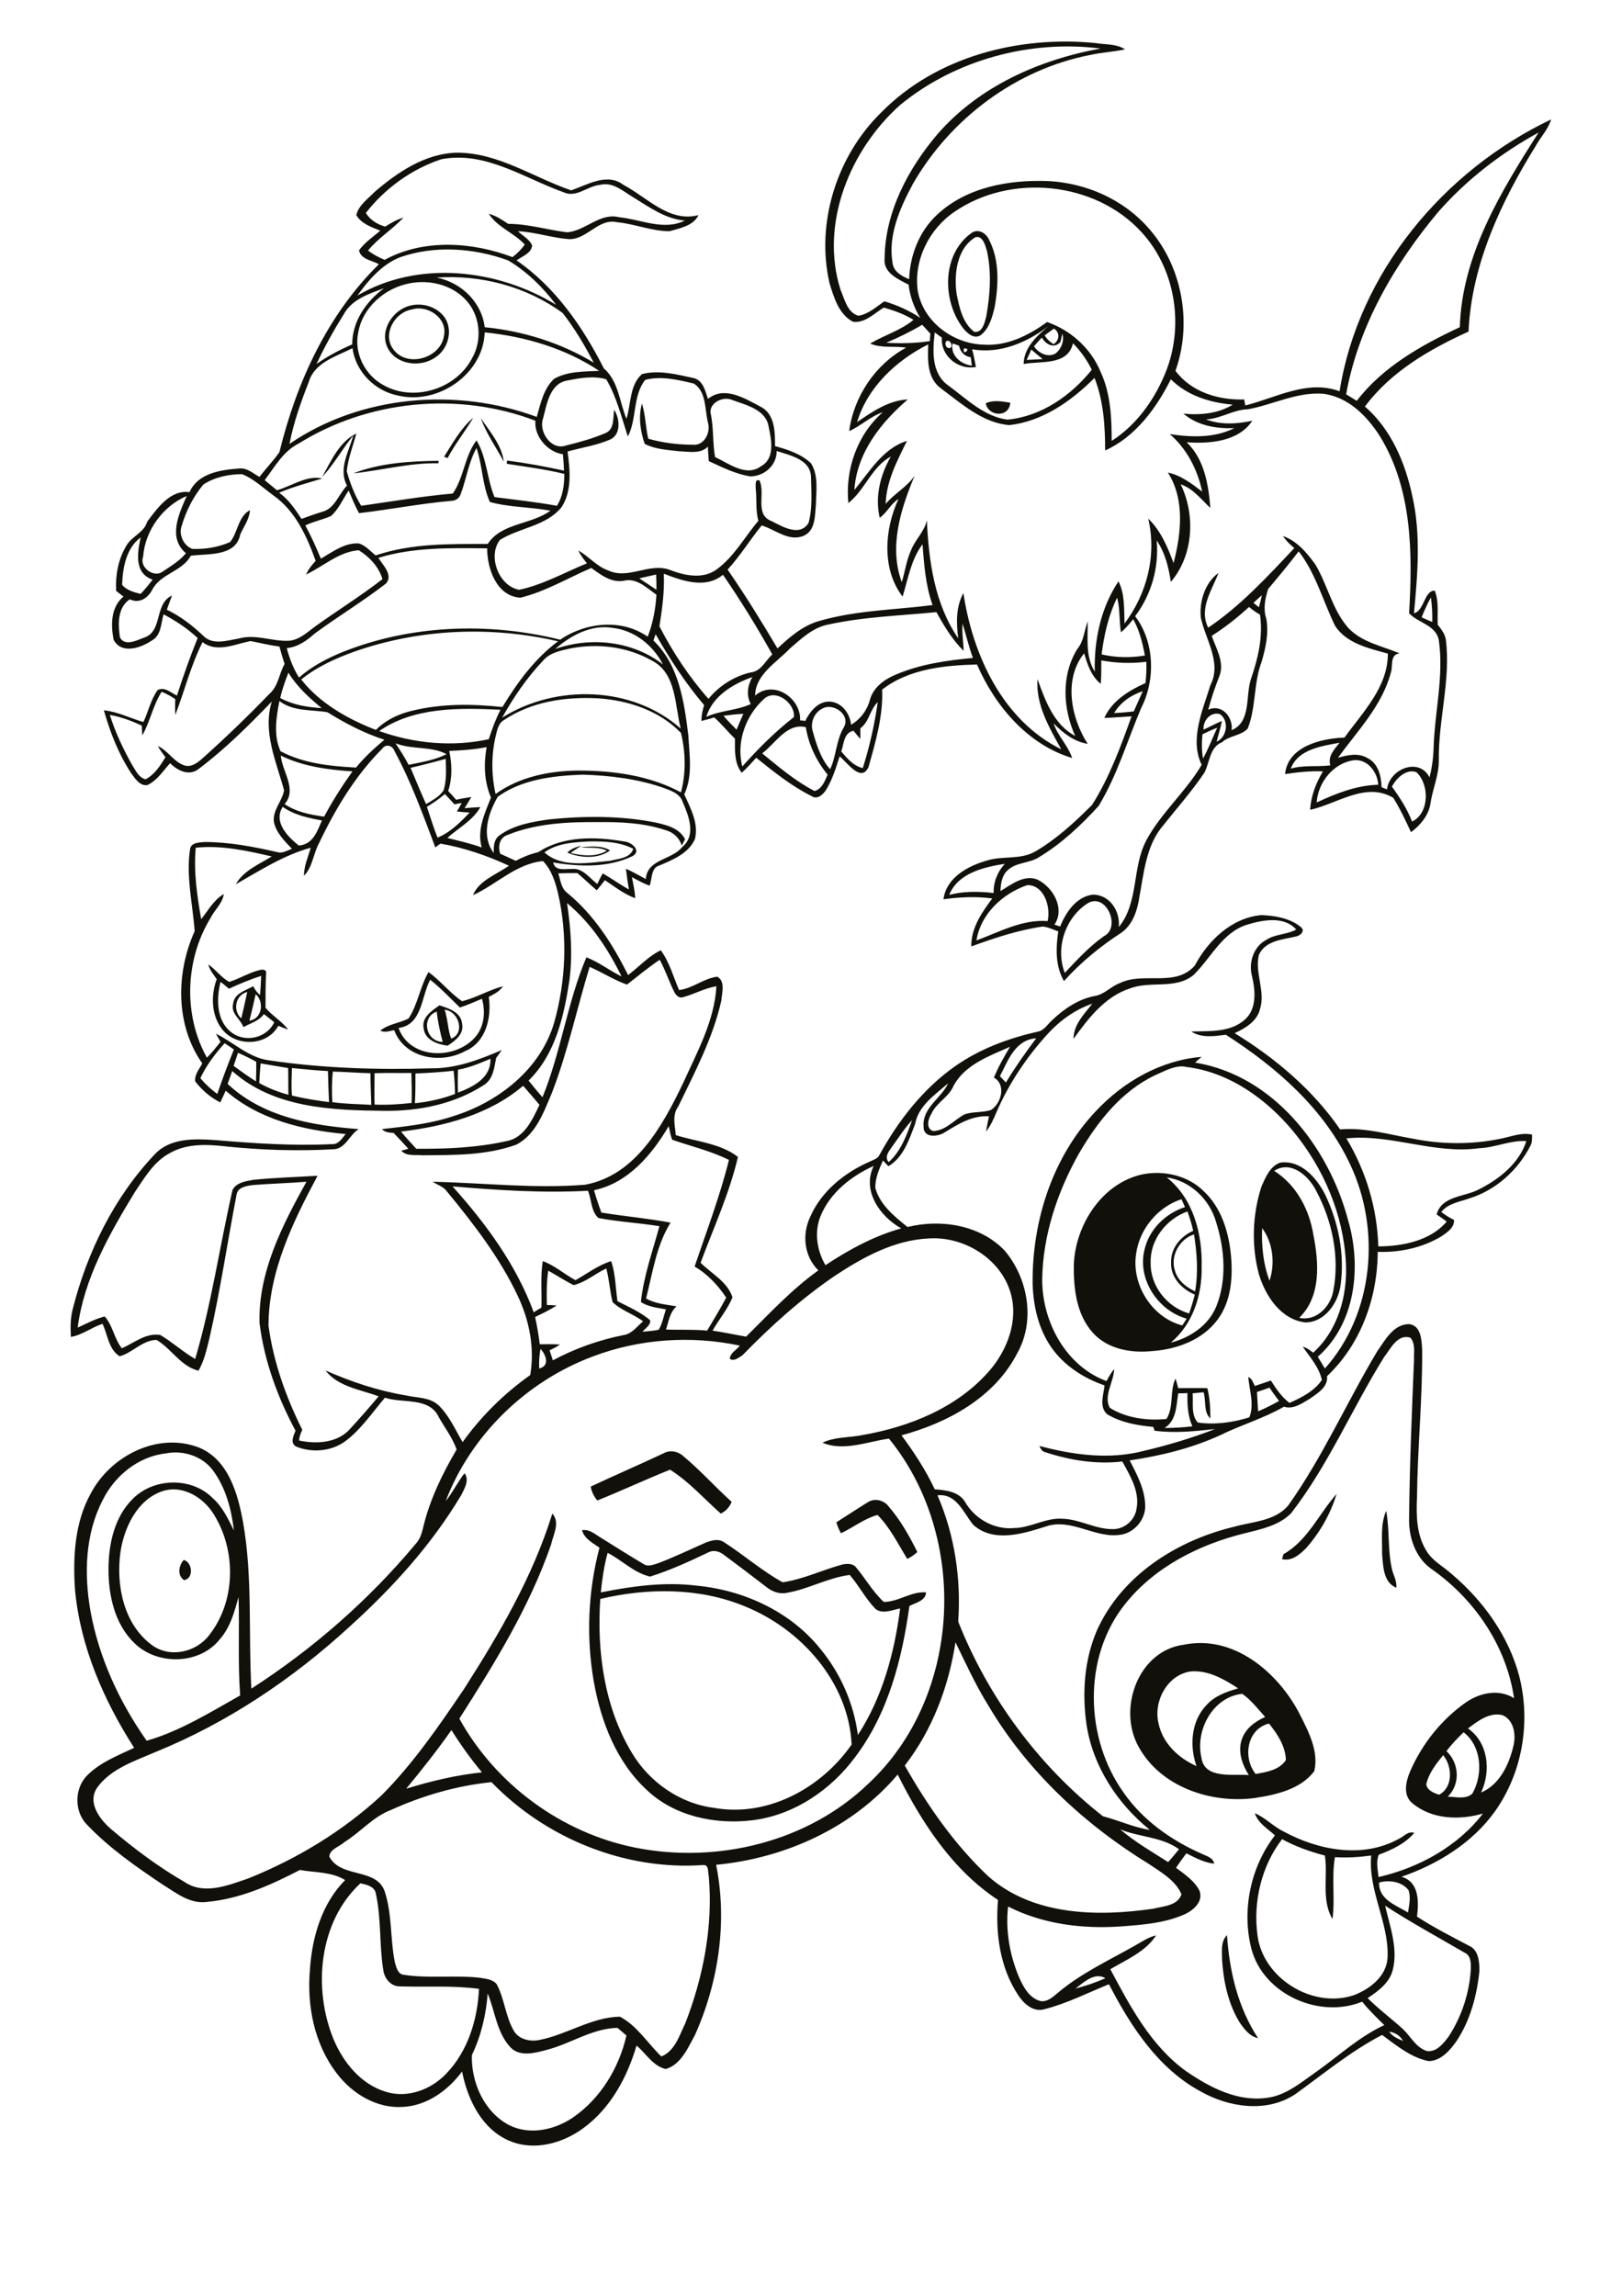 <?xml version="1.0" encoding="utf-8"?>
<!-- Generator: Adobe Illustrator 21.0.2, SVG Export Plug-In . SVG Version: 6.00 Build 0)  -->
<svg version="1.2" baseProfile="tiny" id="Layer_1" xmlns="http://www.w3.org/2000/svg" xmlns:xlink="http://www.w3.org/1999/xlink"
	 x="0px" y="0px" viewBox="0 0 595 842" overflow="scroll" xml:space="preserve">
<path fill="#12100B" d="M448.3,718.8c0-3.1-0.6-6.7,1.8-9.1c0.9,13.3,4,26.5,11.4,37.8c-3.2-0.7-5.2-3.5-6.9-6
	C450.5,734.7,448.8,726.6,448.3,718.8 M460.6,650.6c3.9-0.7,8.7-1.4,11.1-5.1c-0.1-5-3.1-9.6-6.2-13.4
	C457.4,634.1,455.8,644.6,460.6,650.6 M440.7,644.5c1,8.1,11.5,6,17.4,6.5c-2.4-3.8-4.1-8.5-2.6-13c1.3-4,4.9-6.7,8.6-8.3
	c-2.7-3-5.1-6.2-8.4-8.5C444.9,622.3,438.4,634.6,440.7,644.5 M436.7,613c-8.6,1.3-13.7,11.1-11.7,19.1c1.5,7.2,7.3,12.7,13.9,15.6
	c-2.6-7.4-2-16.6,3.8-22.5c3-3.3,7.3-4.8,11.5-6C449,615.8,443.1,612.4,436.7,613 M434.2,603.2c18.3-3.8,34.6,10.1,42.5,25.3
	c3.2,6.4,7.2,13.7,5.4,21.1c-5,6.6-13.9,8.6-21.7,9.8c-16.2,2.2-34.9-4.1-42.9-19.1C410,626.4,417.6,605.4,434.2,603.2 M67.4,572.1
	c3.3,0.9,3.7,6.9,0.1,7.4C64.9,577.7,65.6,574.1,67.4,572.1 M220.2,586.4c-1.3,19.3,1.5,39.6,11.5,56.3
	c6.4,10.8,17.6,18.7,30.1,20.3c19.7,3.6,39.5-7.2,50.6-23.2c-1.1-22.9-18.6-42.4-39.2-50.7C256.5,582.2,237.6,582.3,220.2,586.4
	 M259.7,569.4c-6.9,3.3-13.9,6.5-21.2,8.8c-5.9-1.3-10.3-6-15.6-8.7c-1.3,4.7-2,9.6-2.5,14.5c11.5-2.3,23.3-3.9,34.9-2.5
	c17.4,1.6,34.7,9.5,45.7,23.3c7.4,9,12.2,20,13.7,31.5c9-13.8,13.4-30.1,15.5-46.4c-2.9,0.5-6.3,2.2-9,0.2
	c-3.7-3.8-6.1-8.6-9.5-12.5c-8,1-15.3,5.3-23.3,6.6c-2.7,0.5-5.3-0.6-7.3-2.2c-5.3-4.1-10.6-8.1-16-12.1
	C263.5,568.8,261.4,568.4,259.7,569.4 M213.5,561.2c2.7-0.5,4.8,1.5,7,2.8c5.1,3.2,10.2,6.4,15.4,9.5c1.8,1.3,3.9,0.3,5.8-0.3
	c5.7-2.2,11.2-4.8,16.8-7.3c2.2-0.9,4.9-1.8,7.1-0.3c7.3,4.7,13.9,10.5,21.5,14.7c7.5-1.1,14.5-4.5,21.8-6.5c1.8-0.4,4-0.5,5.2,1.1
	c3.4,4.1,6.1,8.9,10.1,12.6c5.4,0,10.2-4,15.5-3.5c-0.1,3.1-3.9,3.8-6.1,5c-2.7,19.5-7.8,39.4-19.9,55.4
	c-9,12.2-22.7,21.4-37.9,23.2c-13.5,1.6-28.4-1.5-38.5-11.1c-11.2-10.3-16.9-25.2-19.5-39.9c-2.8-16.2-2.1-33,2.1-49
	C217.5,565.9,214.4,564.4,213.5,561.2 M507,570c0.1-5.3-0.7-10.9,1.5-15.9c1.3,7.1,0.5,14.3,2.1,21.3c0.5,2.3,1.9,4.4,1.6,6.9
	C507.4,580.3,507.4,574.4,507,570 M318.4,550.9c2.5-1.6,5.9-0.7,7.6,1.6c4.3,5,7.6,10.8,10.5,16.7c-1.1,1-2.3,1.9-3.7,2.5
	c-3.4-5.5-6.3-11.5-10.9-16.1c-4.8,1.3-8.9,4.6-13.4,6.7c-0.7-1.2-1.3-2.6-1.7-4C310.6,555.9,314.5,553.3,318.4,550.9 M470.8,570
	c8.9-5,13-14.8,19.5-22.1c-2.2,7.3-6.1,14.1-11.2,19.9c-2.3,2.3-5.3,4.9-8.8,4C470.4,571.4,470.7,570.5,470.8,570 M243.4,533
	c2.3-1.3,5.2-0.8,7.1,0.9c6.3,5.2,11.8,11.4,17.9,16.9c-0.8,1.9-2.1,3.4-4,4.3c-6.1-5.4-11.6-11.7-18.6-16.1
	c-9,3.6-17.7,7.7-26.7,11.3c-1.2-1.5-2.1-3.2-2.4-5.1C225.6,541,234.5,537.2,243.4,533 M431,466c1,3.6,4.1,6.1,7.4,7.6
	c1.2-6.9,0.7-14-0.4-20.9C432.7,454.4,429.2,460.6,431,466 M422.1,463.1c-0.2,8.5,6,16.3,14.1,18.6c0.8-2.3,1.5-4.6,2.1-6.9
	c-4.7-2-9-6.3-8.7-11.8c-0.2-5.2,3.5-9.6,8.1-11.6c-0.5-2.4-1.3-4.8-2.1-7.1C427.9,447,421.8,454.7,422.1,463.1 M416.8,459.6
	c-1.9,11.4,5.7,23.6,16.9,26.5c0.4-0.6,1.2-1.8,1.6-2.5c-10.5-2.9-18.1-14.4-15.5-25.1c1.6-7.5,7.7-13.5,14.9-15.8
	c-0.4-1-0.9-1.9-1.3-2.9C424.8,442.6,418.1,450.6,416.8,459.6 M428,431.8c9.8,7.8,13.1,20.8,12.8,32.8c0.2,10.3-3.2,21-11.3,27.8
	c7-1.8,13.7-6.2,16.6-13.1c4-9.8,3.2-21.1,0-31.1C443.8,440,436.8,433.1,428,431.8 M419,430.7c7.9-1.6,16.8,0.4,22.6,6.2
	c6.3,5.9,9,14.5,9.9,22.9c0.8,8.2,0.3,17.2-4.8,24.1c-5.6,7.6-15.1,11-24.1,11.6c-7.7,0.8-16.3-0.7-21.7-6.7c-6.1-6.8-7.1-16.3-7-25
	C394.5,449.2,404.2,434,419,430.7 M463,450.4c-0.3,6.5,0.4,13.2,2.7,19.3C467.8,463.3,467,455.9,463,450.4 M467.4,429.4
	c8.2,5.2,12.9,14.2,14.4,23.5c2,10.2,2.9,22.5-5.2,30.4c6.2,1.4,11.5-4.1,12.5-9.9c2.4-12.4-0.4-25.7-6.3-36.7
	C480.1,431.3,473.6,425.4,467.4,429.4 M469.6,426.4c7.6-1.1,13.4,5.6,16.5,11.7c4.9,10.2,7.2,21.8,5.7,33
	c-0.8,6.6-5.7,13.8-12.9,13.9c-9-1-14.7-9.7-17.1-17.7c-2.8-10.5-2.4-22,1-32.3C464.3,431.7,465.9,427.7,469.6,426.4 M162.4,382.1
	c-1-3.7-1.8-7.4-2.2-11.1C154.3,373.1,156.2,382.1,162.4,382.1 M163.1,370.3c1.2,3.4,1.2,7.7,2.4,10.6
	C170.7,379,168.4,370.9,163.1,370.3 M155.4,377.1c-0.8-4,3-6.4,5.8-8.4c3.4,1.1,7.9,2.5,8.3,6.7c0.8,3.8-2.5,6.3-5.3,8.1
	C160.5,383,155.9,381.5,155.4,377.1 M146.2,377c4.2,11.8,21.4,11.8,28.5,2.9c3-3.8,3.4-9,2.1-13.6c-2.7,1.1-5.3,2.3-8.1,3.2
	c-3.6-3.5-7-7.1-10.9-10.2C154.5,365.5,154.9,375.9,146.2,377 M149.9,373.5c3.4-5.2,4.2-11.7,7.3-17c4.4,3.2,7.8,7.6,12.3,10.7
	c5.2-1.3,9.8-4.1,15-5.5c-1.2,1.9-3.3,2.9-5.2,3.9c1.1,7.5-1,16.7-8.7,19.9c-8.9,4.9-22.2,2.6-26-7.7c-1.7,0.3-3.4,1-5.1,0.2
	C142.5,375.5,146.5,375.3,149.9,373.5 M93.8,364.6c-0.7,3.2-1.5,6.5-2.3,9.7C96.2,373.7,97,367.4,93.8,364.6 M88.5,373.5
	c0.8-3.2,1.5-6.5,2.2-9.7C86.3,364.9,85.3,370.6,88.5,373.5 M84,362.6c-1-0.8-2-1.7-3.1-2.5c-1.5,6-1.6,13.9,3.6,18.2
	c5,4.3,13.3,2.6,16.1-3.4c-1.3-1-2.5-2-3.8-3c-1.8,2.6-4.9,3.3-7.5,4.8c-1.1-3-4.7-5-3.8-8.5c0.4-3.9,4.5-4.9,7.4-6.5
	c0.6,1.2,1.4,2.4,2.5,3.2c0.2-2.3,0.3-4.7,0.4-7C91.8,359.2,87.9,360.8,84,362.6 M76.4,353.7c2.8,1.9,4.7,4.8,7.7,6.4
	c3.9-1.2,7.4-3.5,11.4-4.4c0.9-0.2,2.4-0.1,2.1,1.3c-0.2,4.2-0.2,8.4-0.2,12.6c2.5,3,6,4.9,8.3,8c-1.2-0.4-2.4-0.9-3.6-1.4
	c-3.9,7.2-14.6,7.8-20,2c-4.6-5.1-4.9-12.9-2.6-19.1C78.3,357.4,76.9,355.7,76.4,353.7 M208.1,312.7c1.4-1.4,3.2-2.1,5.1-2.5
	c-1.3,0.8-2.6,1.7-3.9,2.6c4.3,1.1,9.3,1.6,13.3-0.8c-3-1.6-6.4-0.8-9.6-1.3c3.6-0.2,7.6-0.8,10.8,1.2
	C219.5,315.1,212.9,314.7,208.1,312.7 M129.6,173.6c9.8-3.8,20.8-4.5,31.3-4.6c0,0.2-0.1,0.7-0.1,0.9
	C150.3,169.7,140,172.5,129.6,173.6 M176.4,153.4c3.3,4.9,7.7,9.9,8.4,15.9C182,164,178.4,159.1,176.4,153.4 M162.9,167.5
	c3.2-5,6.1-10.4,10.7-14.3c-3,5.1-6.7,9.6-9.4,14.8C163.9,167.9,163.2,167.6,162.9,167.5 M361.6,147.9c2.8-1.3,6.1-0.7,9-0.2
	C370.2,153.3,362.5,152.8,361.6,147.9 M151.1,113.5c-6.3,1-10.9,9-6.9,14.5c5,7.1,17.7,3.4,18.7-5.1
	C164.1,116.6,156.8,111.7,151.1,113.5 M150.4,112.1c4.6-1.2,9.9,0.4,12.7,4.3c3.2,4.7,1.3,11.6-3.3,14.6c-5.4,3.9-14.4,2.9-17.6-3.4
	C139.1,121.3,144,113.7,150.4,112.1 M357.8,87c-6.8,4.1-7.9,13.5-6.9,20.7c1,5,2.2,10.8,6.5,14c3.1,0.4,3.8-3.5,4.4-5.7
	c1.4-7.9,2-16.2,0.2-24.1C361.4,89.9,360.5,86.3,357.8,87 M356.3,85.5c2.4-1.8,5.4-0.1,6.5,2.4c3.9,7.5,3.5,16.5,2.1,24.6
	c-0.9,3.7-1.9,7.8-5,10.3c-2.5,1.9-5.3-0.7-6.8-2.7C345.6,110.1,345.5,93.3,356.3,85.5 M509.6,745.1c1.2,1.8,3.2,2.6,5.1,3.4
	C513.6,746.6,511.8,745.4,509.6,745.1 M178.9,731.1c-0.6,7.8-2.4,15.5-5.8,22.6c-0.3,10,4.5,20.9,13.7,25.7
	c7.6,3.8,16.8,1.7,23.5-2.9c10.1-7,16.8-18.2,19.5-30c-1.1-0.9-2.2-1.9-3.3-2.8c-9.4,0.2-17.4,6-26.4,8.2c-4.1,1.1-9.5,2.5-12.9-1.1
	C182.2,745.4,181.6,737.6,178.9,731.1 M394.5,729.3c3.8-1,7.4-2.2,11-3.8C401.5,723.1,397.5,727.1,394.5,729.3 M508.1,698.9
	c1.8,7.7,4.8,15.7,2.8,23.6c-1.2,4.7-5.3,7.7-9.2,10.3c4.1,4.1,8.7,7.5,13,11.4c2.8,2.7,4.7,6.7,8.7,8c3.6,0.5,6.1-2.8,8-5.3
	c4.7-7.2,7.5-15.6,8.1-24.1c0.1-2.3,0.3-5.6-2.3-6.7C527.4,710.4,517.5,705,508.1,698.9 M122.4,748c3.6,8.5,10.1,16.5,19.3,19.2
	c7.9,2.4,16.5-0.9,22-6.7c7.9-8.2,11.5-19.8,12-31.1c-9.6-1.3-19.3-0.6-28.9-0.9c-3.4,0.1-5.8-2.9-6.2-6c-1.5-9.2-0.7-18.8-2.7-27.9
	c-0.4-2.8-3.4-3.4-5.7-3.9C116.9,704.9,114.7,729.3,122.4,748 M505.9,690.4c-0.2,6.3,6.2,8.3,10.6,11c0.4-2.7,1.1-5.5,0.2-8.2
	C514.2,690,509.6,689.4,505.9,690.4 M470.3,674.5c-7.6,9.9-10.7,23.1-9,35.4c2.1,15.8,20.4,26.9,35.4,21.8
	c5.9-2.3,11.9-6.9,12.3-13.7c0.6-12.8-7.2-24.6-6-37.5c-4.4,0.6-8.9,0.9-13.3,0.6c-1.3,7.5,0.1,15.2-0.9,22.7
	c-4.2-7-1.6-15.9-2.8-23.3C480.6,679.1,475.2,677.2,470.3,674.5 M410.9,670.9c5.4,4.6,11.6,8.2,17.6,12c1.4-1.5,2.7-3.1,4-4.7
	C426.2,673.6,417.9,673.8,410.9,670.9 M143.4,663.8c-6.6,2.5-11.2,8.2-17.1,11.8c-1.8,1.7-5.3,2.5-5.5,5.3c4.2,8.1,17.5,3.9,20.4,13
	c2.7,8.4,1.9,17.4,3.7,26c0.5,1.6,1,3.9,2.9,4.3c9.3,1.5,18.7,0.1,28,1.1c2.2,0.4,4.9,0.5,6.4,2.4c2.9,5.4,3.2,11.8,6.3,17.1
	c1.8,3.1,5.8,4,9.1,3.4c10.2-1.9,19.3-8.4,29.8-8.6c6.3,3.3,10.2,9.8,15.2,14.6c5-2,6.6-7.7,8.8-12.2c6.6-17,10.2-35.6,8.6-53.9
	c-0.4-1.4,0.2-4.3-2.1-4.1c-28.7,2-57.7-9.8-77.6-30.4C167.5,654.9,155.1,658.5,143.4,663.8 M523.2,654.4c0.3,2.2,2.8,3.2,4.7,3.8
	c5.2-2.7,4.9-10.4,1.5-14.5C526.8,646.9,524.1,650.3,523.2,654.4 M530.6,642.2c4.7,4.4,5.2,12.1,0.5,16.7c2.9,0.1,6.7,1.1,9-1.1
	c4-7,3.5-17.3-3.2-22.5C534.7,637.4,532.5,639.7,530.6,642.2 M149,656c9.1-2.8,18.3-5,27.8-6c-4.1-4.9-7.8-10.1-11.2-15.5
	C160.4,641.9,154.8,649,149,656 M538.5,633.9c7.5,5.2,8.5,15.7,4.8,23.5c6.7-2.8,10.2-10.1,11.8-16.8c1.1-4.1,0.4-9.8-4-11.6
	C546.3,627.9,542.1,631.2,538.5,633.9 M350.5,602.3c-2.5,16.3-8.5,32.2-18.6,45.2c8.4,14.8,18.2,28.9,30.6,40.6
	c16.4,14.5,40.1,14.9,60.6,11.9c3.6-0.9,9-1.1,10.3-5.3c-2.2-5.1-7.4-8-11.8-11c-23.8-14.6-44.8-34.1-59.1-58.3
	C357.9,618,354.3,610.1,350.5,602.3 M59.5,546.9c-9.2,3.2-13.9,13.2-15.3,22.2c-1.7,12.2,1.1,26.5,11.5,34.2
	c6.6,4.9,16.3,2.7,21.1-3.7c9.7-12.4,9.9-30.9,1.7-44.1C74.7,549.2,67,544.4,59.5,546.9 M37.7,550.1c-6.5,12.5-6.9,27.2-4.5,40.8
	c3.1,17.1,10.6,33.3,20.6,47.5c12-3.4,23.3-10.4,34.3-16.6c-0.9-12-0.2-24.1-0.6-36.1c-1.5,5.4-3,11.1-6.8,15.4
	c-7.4,9.5-23.1,9.8-31.5,1.4c-7.1-6.9-9.4-17.3-9.4-26.9c0-9.2,2.1-19.2,8.9-25.9c7.7-7.8,21.7-8.1,29.4-0.2
	c3.6,3.2,5.6,7.6,7.7,11.8c-0.9-7.8-3-15.8-7.8-22.2c-3.9-5.1-10.8-7.3-17-6.1C50.8,534.1,42.1,541.2,37.7,550.1 M432.2,511
	c-0.7,4.5-0.6,10-5,12.7c3.4,0,6.8-0.2,10.2-0.6c-1.7-3.8-1.9-8-1.8-12.2C434.5,511,433.4,511,432.2,511 M461.1,510.5
	c0.1,2.4,0.3,4.7,0.4,7.1c2.6-1.1,5.2-2.4,7.7-3.8c-1.2-1.6-2.4-3.2-3.5-4.9C464.1,509.5,462.6,510,461.1,510.5 M198.3,494.7
	c-0.5,2.4-0.6,4.8-0.5,7.2C201.8,500.9,200.3,496.9,198.3,494.7 M507.8,497.6c-11.8,18.9-20.5,39.7-34.2,57.4
	c-4.5,4.5-10.9,5.8-16.9,7.3c-16.7,4.1-33.1,12.3-44,26c-15.6,19.5-14.8,49.3-0.4,69.3c7,10,17.3,17.3,28.4,22.2
	c1.8,0.9,4.3,1.4,4.7,3.7c-3.7-0.4-7-2.2-10.2-3.8c-1.3,1.7-2.6,3.5-3.8,5.3c3.2,2.4,6.8,4.8,8.6,8.4c1.5,3.9-2.1,7.1-5.3,8.6
	c-7.3,3.3-15.5,3.9-23.4,4.5c-14.1,1-28.8-0.8-41.5-7.3c-1,8.8,0.6,17.8,4,25.9c1.6,3.6,3.8,7.8,8,8.8c2.5,0.3,4.4-1.5,6.2-3
	c8.5-7.2,18.7-11.9,28.4-17.4c2.5-1.4,4.9-3.1,7.7-3.7c-3.9,6-10.9,8.9-16.8,12.4c7.3,13.7,14.9,28.1,27.8,37.4
	c8.6,5.9,18.7,11.2,29.4,9.8c7.3-0.8,13-5.9,18.8-9.9c8-5.7,15.4-12.6,24.5-16.8c-2.8-2.8-5.7-5.5-8.1-8.6
	c-15.6,6.4-36.1-2.6-40.6-19.2c-3.7-14.2-0.4-30.2,8.6-41.8c-2.7-2.4-6.2-4.5-7.4-8.1c3.9,1.6,6.8,4.9,10.6,6.7
	c12.7,6.9,29,10,42.2,2.7c1.9-0.8,3.4-3,5.7-2.2c-3.4,4-8.2,6.2-13,8c-1.1,2.5-0.4,5.5-0.1,8.2c14.8-3.4,29-11.2,38.3-23.3
	c-8.5,2.5-18.7,2.2-25.8-3.7c-3.7-2.9-2.5-8.1-0.9-11.8c4.4-10.1,11.5-19,20.5-25.3c5.1-3.5,12-5,17.6-1.5
	c-2.8-19.3-14.7-36.6-30.6-47.6c-5.7-4.2-8.1-11.6-7.9-18.5c0.2-19.3,1-38.6,1.8-57.9c-0.1-2.8,0.6-5.9-1.3-8.2
	C512.7,489.1,510.2,494.5,507.8,497.6 M210.4,471.3c-3.2-1.6-6.2-3.6-9.3-5.3c-0.6,4.2-0.6,8.4-0.5,12.6c1.2,0,2.4,0.1,3.6,0.2
	c-2.5,1.6-5.2,2.9-7.9,4.2c0.7,3.3,1.3,6.6,1.7,10c2.5,0,4.9-0.1,7.4,0.1c-1.2,0.9-2.5,1.5-3.8,2.1c0.4,1.2,0.8,2.5,1.2,3.7
	c8.2-4.4,17-7.5,26.1-9.3c3-0.5,4.8-3.2,7-5c-3.5-2.7-8.1-4-11.2-7.1c-1-4-1.2-8.3-2.3-12.3C218.3,467.1,214.8,470.3,210.4,471.3
	 M306.1,468c-12.3,8.4-23.4,18.4-33.7,29c-1.3,0.8-3.2,2.5-4.7,1.3c0.2-2.2,2.5-3.2,3.7-4.8c-17.9-3.8-36.9-2.5-54,4
	c-24.3,9.1-44.6,28.7-53.9,53c2.6-3.2,4.4-7,6.9-10.2c1.9,2.5,0,5.6-1.2,8c-10.9,18.3-25.3,34.1-41,48.3
	c-20.9,19.2-44.9,35.3-71.3,46c-7.6,3.3-16.4,6.1-21.4,13.2c-3.4,5.4,1,11.3,5.1,14.9c8.5,7.2,17.5,14,27.1,19.5
	c7.2,4.9,16,1.2,23.4-1.3c17.9-7.2,34.8-17.4,49-30.6c11.6-11.7,21-25.4,30.2-39c12.9-20.2,25.2-41.2,32.3-64.2
	c3,3.2,0.3,7.9-0.5,11.5c-7.9,22.8-20.7,43.5-33.6,63.7c13.3,24.1,37.5,41.9,64.5,47.3c30,6,63.3-2,85.6-23.5
	c34.3-32,36.9-90.4,7.5-126.5c-7.9,1.1-16.7,4.8-24.4,1.5c4.6-2.2,9.8-1.8,14.7-2.8c17.2-3,34.6-10,46.3-23.3
	c6.8-7.7,11-18.7,8-28.9c-3.7-12.6-17.2-20.8-30.1-19.9C328,454.8,316.5,461.1,306.1,468 M166,435.1c12.3,13.7,23.4,28.8,29.8,46.2
	c0.9-0.6,1.8-1.2,2.8-1.7c0.2-5.7-0.4-11.4,0.5-17.1c4.4,1.6,7.9,4.8,12,7c4.3-2.4,8.3-5.5,13.1-7c1.6,4.8,1.6,9.8,2.3,14.7
	c4.1,2.1,8.5,4,12,7c0.2,1.9-1.8,2.9-2.8,4.2c2-0.2,4-0.3,5.9-0.7c1.4-2.2,1.8-5,2.7-7.5c-3.2-0.6-6.5-0.9-9.2-2.7
	c1-9.5,4.3-18.6,6.8-27.8c-7.4-1.2-15-1.6-22.4-3c-2.7-2.5-2.5-6.7-3.8-10C199.1,437.6,182.5,436.5,166,435.1 M301,446
	c-2.4,5.9-1.3,12.7,1.8,18c8.6-5.7,17.8-10.7,27.8-13.5c-7.9-4.4-14.5-13.9-10.1-22.9C312.3,431.3,304.5,437.4,301,446 M493.9,417.5
	c7.2,12,11.3,25.6,11.7,39.6c8.9,0,19.2-2.1,25.1-9.1c-1.2-0.9-2.5-1.8-3.7-2.6c1.8-6.8,10.1-6.4,15.3-9.1c7.5-3.7,15-9.6,17.6-17.8
	c-5.9-0.4-11.4,2.4-17.3,2.6C526.2,423.4,510.2,415.8,493.9,417.5 M217.9,436.5c0.8,2.8,1.7,5.5,2.7,8.2c8.5,1.4,17,2.1,25.4,3.7
	c-5.2,8.2-6.6,18.4-9,27.8c3.4,2,7.4,2.2,11.2,2.9c-2.5,2.1-2.9,5.5-3.9,8.5c5,0.2,10.1-0.1,15.1,0.4c2.4-4,4.8-8,7-12.1
	c-3-4.5-6.9-8.7-11.6-11.4c4.4-13,9.3-25.8,12.6-39.1c-6.6-3.3-13.9-5-20.8-7.4c-0.7-1.6-0.9-3.4-1.3-5
	C239.2,423.4,230.4,433.9,217.9,436.5 M327.2,420.6c-1.1,1.6-2.9,3.7-1.2,5.6c4.5-4,6.6-9.9,8.6-15.4
	C331.8,413.8,329.6,417.3,327.2,420.6 M147.1,415c1.8,2.2,3.7,4.2,5.6,6.3c11.1,0.1,22.3-0.4,33.1-2.8c6.6-1.2,9.5-7.9,12.1-13.3
	c-2-2.4-4-4.7-6-7C179.5,408.8,163,413.1,147.1,415 M137.4,393.6c0,3.8-0.1,7.7,0,11.5c4.5,0.2,9.1-0.1,13.6-0.6
	c0.1-3.7,0-7.3-0.1-11C146.5,393.6,141.9,393.4,137.4,393.6 M152.4,393.7c0,3.6,0,7.2-0.2,10.9c5-0.5,10-1.6,14.7-3.4
	c0-2.8-0.2-5.7-0.5-8.5C161.8,393.2,157.1,393.5,152.4,393.7 M122.1,393c-0.4,3.7-0.4,7.5-0.2,11.2c4.8,0.7,9.6,0.7,14.3,1
	c-0.1-3.9-0.3-7.7-0.3-11.6C131.4,393.5,126.8,393.1,122.1,393 M423.8,394.3c-12.5,5.9-21.3,17.2-28.1,28.9
	c-7.9,14.1-13.2,30-13.4,46.3c0.1,15.4,8.7,31.5,23.6,37c0.8-1.5,1.7-3.1,2.8-4.4c-0.1,4.7-4,9.8-1.6,14.2c6,3.8,13.8,4.8,20.8,4.1
	c2.8-4.5,1.1-10.2,3.3-14.8c0.4,1.1,0.7,2.3,1,3.5c3.6,0,7.2-0.1,10.7,0c0.9,3.6,1.1,7.3,1.1,11.1c-2.6-2.3-1.5-6.5-2.5-9.6
	c-1.3,0.1-2.6,0.3-4,0.4c0.3,3.5-0.7,7.9,1.9,10.7c6.3,0.9,12.9,0,18.9-1.9c1.9-4.6,0-10-0.4-14.8c1.4,0.6,1.8,2.1,2.4,3.3
	c2-0.7,4-1.3,5.9-2c1.9,3,3.9,6,6.8,8.2c4.4-1.9,9.1-4.3,11.9-8.4c-1-4.7-4.4-8.4-7-12.2c1.5,0.4,2.7,1.3,3.8,2.2
	c9.2-8.3,12.7-21.2,12-33.2c-0.9-17.5-8.2-34.5-19.3-48c-9.9-11.9-23.5-21.7-39.2-23.6C431.4,390.4,427.5,392.7,423.8,394.3
	 M107.1,391.7c-0.1,3.4-0.3,6.7,0,10.1c4.5,1.1,9.1,1.8,13.6,2.4c-0.2-3.8-0.3-7.6-0.4-11.4C115.9,392.6,111.5,392.1,107.1,391.7
	 M95.6,390c-0.2,2.4-0.4,4.8-0.5,7.2c3.4,1.9,7,3.3,10.7,4.3c-0.1-3.3,0-6.5-0.1-9.8C102.3,391.1,98.9,390.6,95.6,390 M168,392.3
	c-0.1,2.8-0.1,5.6,0,8.4c5.6-2.1,12.2-5.4,11.9-12.4C176.1,389.9,172.2,391.6,168,392.3 M87.3,386.1c-0.5,1.6-1.1,3.2-1.6,4.8
	c2.7,2,5.4,3.9,8.2,5.7c0.1-2.4,0.1-4.8,0.1-7.2C91.8,388.2,89.6,387.1,87.3,386.1 M349.8,398.2c-1.7,4.2-6.4,6.2-8.2,10.4
	c-1.2,1.8-2,5.4,0.7,6.2c4.6-0.1,7.7-4.1,11.5-6.1c3.1-1.1,6.6-0.6,9.7-1.6c3.8-2.4,5.7-9.3,1.1-11.9c1.6-3.9,3.7-7.6,5.9-11.3
	C362.9,387.3,354,390.4,349.8,398.2 M73.5,395.4c1.8,2.2,3.9,4.1,6.2,5.8c1.9-5.5,3.9-10.9,6.1-16.3c-1.1-0.8-2.3-1.6-3.4-2.3
	C78.9,386.5,75.7,390.7,73.5,395.4 M366.8,394.7c0.7,0.8,1.5,1.5,2.2,2.3c3.4-5.6,7.2-11,11.1-16.2
	C372.4,381.3,369.8,388.9,366.8,394.7 M457.2,339.2c-9,3-13,12.2-19.4,18.4c-6.6,5.4-15.8,2-23.3,4.9c-9.2,3-15.3,11-20.7,18.5
	c0-5.2,3.9-9.1,6.9-12.9c-6.2,2.1-11.8,6.1-16.2,10.9c-7.9,8.6-14.5,18.5-19.1,29.2c-1,2.4-2.1,4.8-3.7,6.8c0.3-1.9,0.7-3.7,1.1-5.6
	c-6.1-0.4-11.2,2.8-16.1,5.8c-2.6,1.8-8.1,2.3-7.9-2.1c-0.5-6.9,6.5-10.3,9-15.8c-4.8,4.2-10.9,8.2-12.1,14.9
	c-2.2,5.7-4.3,12.3-9.8,15.5c-0.7-0.7-1.4-1.4-2-2.1c-1.4,3.2-2.9,6.5-2.8,10.1c1.7,6.2,7,10.4,11.8,14.3c12.2-3,26.5-0.8,35.5,8.5
	c8.7,10.1,11.5,25.8,4.8,37.7c-8.3,16.3-25.5,25.6-42.5,30.2c4.6,6.2,8.9,12.8,12.2,19.8c4,0.3,8.8,0.8,11.1,4.6
	c3.6,6.3,10.8,10.3,18.1,9.6c6.1-0.1,11.6-3.9,17.8-3.4c6.3,0.2,12,3.9,18.4,3.8c4.2,0,7.9-3.2,8.6-7.3c1.3-6.4-2.3-12.2-5.2-17.5
	c-9.5,1.1-19.1-0.4-28.2-3.4c-1.2-0.2-1.8-1.3-2.2-2.3c12.4,3.3,25.7,5.1,38.3,1.8c8.9-2.1,17.6-4.7,26.1-8
	c-7.4,0.8-14.8,1.6-22.2,0.6c-0.1-0.4-0.3-1.1-0.5-1.4c-5.8-0.5-11.8-1.6-16.8-4.6c-3.1-2.6-1.4-7.2-1-10.6
	c-7.6-2.6-14.8-7.2-19.5-13.9c-4.8-6.9-6.7-15.3-6.9-23.6c-0.2-22.9,7.3-46.3,23.2-63.1c10.1-10.8,23.9-18.7,38.8-19.9
	c-0.6,0.5-1.8,1.5-2.4,2.1c28.7,4.7,49,30.9,56.1,57.7c5,17,2.9,37.9-11.1,50.2c0.9,1.4,1.7,2.8,2.6,4.3c17.9-20,20.6-50.7,9.4-74.6
	c-9.5-20.5-27-35.8-45.7-47.8c-4.2,0.5-9,1.3-12.7-1.2c6.7-0.2,14.4,0.4,19.7-4.4c4.4-4,3.8-10.6,2.6-15.8c-1.4-5,0.5-10.9,5.2-13.4
	c3.3-2.2,7.6-1.9,11-3.8C471,335.8,463,337.4,457.2,339.2 M208,331.2c1.4,9.3,2.1,18.8,0.9,28.2c-2,13.2-5.1,27.2-15,36.9
	c1.7,2.1,3.3,4.1,5.1,6.1c6.8-16.6,9.1-34.8,16.1-51.3c4.6,1.7,8.5,4.9,12.9,7C223.1,348.1,216.7,338.4,208,331.2 M399.3,331.1
	c-8.4,5.1-12.3,16.5-8.7,25.7c4.5-4.8,9-9.7,14.4-13.5C411.2,340.2,406,327.6,399.3,331.1 M358.2,344.9c8.4-3.1,16.8-7.8,26.1-7.1
	c1.2-5.1-1.2-13.2-7.4-13.2C367.9,327.6,359.7,335.2,358.2,344.9 M348.2,328.2c5.3-1.4,10.8-1.3,16.3-0.7c-0.1-4,1.4-7.8,4.1-10.7
	C360.9,318,351.4,320.2,348.2,328.2 M199.7,312.6c6.3,5.8,16.3,3.8,24.1,3.1c3-0.8,7.4-0.9,8.5-4.4c-5-2.6-10.8-2.8-16.3-2.7
	C210.5,308.9,204.4,309.2,199.7,312.6 M103.7,295.9c-3.5,5.6,1.8,10.9,5.9,14.2c5.2-0.4,6.7-5.1,8.5-9.2
	C113.1,300,107.9,298.9,103.7,295.9 M156.6,295.9c1.3,3.8,2.4,7.6,3.9,11.3c4.7-1.9,8.3-5.6,11.8-9.2c-1.6-0.1-3.1-0.2-4.7-0.4
	c0.6-1,1.2-2.1,1.8-3.1c-0.7,0.1-2,0.3-2.7,0.5c-1.1-1.3-2.3-2.5-3.5-3.8C161.1,293,158.9,294.5,156.6,295.9 M182.6,292.2
	c-3.5,6-6.2,14.4-1.5,20.6c0-2.3,0-4.9,2.1-6.4c5.3-3.9,12-5,18.3-5.9c13-1.3,26.3-1.4,39.2,1.2c4,0.9,8.6,2.1,10.6,6.1
	c-0.3,0.6-0.9,1.7-1.2,2.3c-0.9-2.8-3-4.8-5.8-5.6c-8-2.7-16.6-3.1-25.1-3c-11.1-0.1-22.6,0.5-33,4.7c-3,1-3.6,4.2-2.7,6.9
	c1.9,0.9,3.8,1.7,5.7,2.6c2.6-1.4,5.4-2.5,8.3-3.2c9.1-6,21-5.7,31.4-3.9c2.6,0.1,6.7,3.4,3.1,5.4c-9,4.3-19.5,3.9-29.1,2.3
	c0.8,3.3,4.2,2.3,6.8,2.4c4-0.5,6.5,3.3,9.4,5.5c0.6-1.3,1.3-2.6,2-3.9c3.3,1.9,6.3,4.1,9.6,5.9c-0.4-2.5-0.8-5.1-1.1-7.6
	c2.5,1.1,4.9,2.5,7.3,3.8c0.5-7.4,9.5-6.9,13.4-11.8c5.1-4.2,2.4-11.3,0.2-16.3c-1-3.4-4.6-4.4-7.5-5.5c-9.4-3.2-19.4-4.4-29.3-4.7
	C202.9,284.5,191.5,285.8,182.6,292.2 M510.6,288.5c2.9,4,5.6,8.2,7.4,12.8c6.3-3,6.5-13.5,1.6-18.1
	C515.9,281.8,512.2,285.4,510.6,288.5 M483,294.3c7.1-3.3,14.6-6.3,22.6-6.5c-0.3-4.6-3.9-9.5-9-9
	C489.1,279.9,483.5,286.9,483,294.3 M150.6,281.6c1.9,4.4,3.7,8.9,5.7,13.3c2.3-1.4,4.9-2.7,6.4-5c1.2-3.7,0.9-7.8,0.8-11.6
	C159.2,279.5,154.9,280.6,150.6,281.6 M103,277.1c0.5,5.9,6.1,12.4,1.4,17.8c4.3,2.9,9.4,3.9,14.5,4.6c3.1-5.8,6.6-11.3,10.4-16.6
	C120.3,282.3,111.1,281.1,103,277.1 M164.8,275.4c1,4.8,1.2,9.9-0.4,14.7c1,1,2,2.1,2.9,3.2c1.8-0.4,3.7-0.7,5.6-1
	c-0.8,1.4-1.6,2.7-2.5,4.1c1.9-0.2,3.9-0.3,5.8-0.4c-2.7,4.9-8,7.6-12.1,11.3c4.2,1.1,8.5,2,12.6,3.5c-1.8-6.4,1.1-12.5,3.4-18.3
	c-2.5-5.9-2.7-12.2-1.6-18.5C174,274.9,169.4,275.2,164.8,275.4 M145.1,272.6c1.7,2.6,3.4,5.2,4.8,7.9c4.7-1,9.5-1.7,13.9-3.9
	C158.5,273.6,151.1,275,145.1,272.6 M140.2,274.6c-9.9,9.9-17.2,22.1-23.2,34.7c-2.1,3.8-2.3,8.7-5.5,11.9c0-3.6,1.5-6.9,2.5-10.3
	c-9.9,2.7-18.7,8.4-27.5,13.4c2.8-5,8.5-7.3,13.2-10.2c-9.1-2.1-18.5-4.2-27.9-3.2c-0.8,8.8,0.5,17.6,2,26.2
	c2.6-3.2,4.6-7.1,8.3-9.2c-0.5,3.5-3.5,5.9-5,9c-9.2,15.2-9.9,35.4-1.2,51c1.8-1.8,3.4-3.8,5-5.8c-0.6-1-1.1-2-1.7-3
	c6.6,3.2,12.1,8.9,19.7,9.8c19.6,2.9,39.6,3.5,59.3,2.9c9.2,0.1,17.7-3.2,25.9-6.7c-0.7,1-1.4,1.9-2.1,2.9c-0.7,3.6-1.1,7.9-4.6,10
	c-10.7,6.9-23.6,9.5-36.1,9.4c-19.3-0.2-40.8-0.9-56.1-14.6c-0.6,1.6-1.1,3.1-1.7,4.7c12.9,12.2,31.1,15.3,48.1,16.6
	c-3.5,2.1-4.9,7.5-9.6,7.4c-12.9,0.7-25.8,0.3-38.6-1c-7-0.8-14.7-1.3-21.1,2.4c-5.9,3.1-9.3,9.1-12.9,14.4
	c-9.3,15.3-18.6,31.6-20.9,49.6c3.3-1.5,6.4-3.2,9.9-4.1c3,3.3,3.5,8.2,6.3,11.7c4.5-2,8.9-5.8,14.1-4.9c4.4,2.6,8.3,6.2,12.8,8.8
	c6-20.3,9-41.4,13.7-62c1.4-2.7,4.8-3.2,7.6-3.7c7.8-0.8,15.7-1,23.6-1.5c-9.1,17-18,35.3-18,55c1.8,13.3,6.4,26.2,12.4,38.2
	c-0.6,1.2-1.1,2.5-1.2,3.9c6.1,1.3,13.4,1,18.1-3.6c3.8-4.1,7.5-8.3,11.1-12.6c-6.7-2.5-14.9-3.5-19.5-9.5
	c9.5,4.2,19.4,7.5,29.7,9.2c4,0.9,8.6,0.6,11.8,3.6c3.9,3.8,6.1,8.9,8.8,13.5c6.8-9.5,15.2-17.8,24.8-24.6
	c1.7-9.8-0.3-20.1-4.6-29.1c-6.6-14-16.2-26.4-26-38.3c-1.3-1.8-3.4-2.3-5.2-3.5c18.6,0.4,37.3,2.6,55.9,1.1
	c18.6-3.4,28.5-21.7,36-37.3c5.1-11.3,11.5-22.8,12.2-35.5c-4.3,0.7-8.1,2.9-12.2,4c-1.8,0.6-2.9-1.1-3.5-2.4
	c-1.8-3.7-3.1-7.7-5.1-11.3c-4.2,2.8-8,6-12,9.1c-4.8-1.7-9.1-4.5-13.7-6.5c-4.7,15.3-8,31.1-13.8,46.1c-3,7.1-5.9,15.4-13.1,19.1
	c-11,4-22.9,3.8-34.4,3.9c-2.6-0.3-5.8,0.5-7.8-1.7c0.7-0.2,2-0.5,2.6-0.7c-1.8-2-3.6-3.9-5.4-5.8c-1.5-0.1-3.2-0.2-4.3-1.4
	c8.8-1,17.6-1.9,26-4.7c16.6-5.1,32.2-17.2,37.2-34.4c4.3-15.3,5-31.8,1.4-47.4c-1-4.2-2.4-8.6-5.5-11.8
	c-9.8,0.9-17.1,8.6-25.7,12.5c2.2-5.4,8.7-7.6,13.2-10.8c-8-3.7-16.4-6.6-25.1-8.1c-0.5,0.3-1.4,1-1.9,1.4
	c-4.5-11.9-8.8-23.9-14.9-35.2C144,273.3,141.5,272.7,140.2,274.6 M473.5,281.9c4.7-1.4,9.6-0.6,14.5-1.2c-1-3.4,1.5-5.9,3.4-8.3
	C484.9,273.6,476.1,274.8,473.5,281.9 M441.1,269.3c-0.3,3-0.3,6,0.2,8.9c2-3.6,3.5-7.6,5.2-11.3
	C444.6,267.6,442.8,268.5,441.1,269.3 M279.6,276.3c6.1,5,12.2,10.2,19.2,13.8c2.7-0.7,3.8-3.7,4.8-6c-4.1-5-7-11-8-17.4
	C288.7,265,284.5,272.6,279.6,276.3 M441.5,267.6c2.2-1,4.4-2.2,6.7-3.2c-0.4,2.6-1.3,5.1-1.9,7.6c3.8-1.6,4.7-7.7,1.2-10.1
	C444.1,260.9,441.2,264.3,441.5,267.6 M265.4,262.5c1.5,1.8,3.1,3.4,4.8,5.1c0.8-1.9,1.6-3.9,2.5-5.8
	C270.2,261.9,267.8,262.2,265.4,262.5 M301.6,259.9c-3,1.5-4.5,5.3-3.4,8.5c1.3,4.8,3.1,10.2,6.3,13.7c2.2-4.4,2.2-10.5,4.9-15.1
	C312.4,262.3,305.7,257.5,301.6,259.9 M139.1,268.1c12.8,4.6,26.9,5.9,40.2,3c1.2-3.7,2.5-7.3,4.3-10.8
	C168.7,259.6,152,259.2,139.1,268.1 M315.6,267.1c0,1.3,0,2.6,0,3.9c-0.9-1-1.7-2-2.5-3c-3.6,0.7-3.5,4.8-4.5,7.6
	c2.2,2.6,4.5,5.3,7.9,6.1c2.5-7.9,4.3-16,5.5-24.2C319.1,260.2,318.9,264.7,315.6,267.1 M102.5,257.1c-1.2,6-2.2,12.7,0.4,18.4
	c8.4,4.5,18.3,5.5,27.7,6c3.1-3.8,6.7-7.1,10.4-10.2c-7.4-2.4-14.3-6-20.9-10.1C114.1,260.2,107.6,261,102.5,257.1 M185,264
	c-2.1,1.1-2.6,3.6-3.1,5.7c-1.7,7-1.7,14.4-0.1,21.5c8.7-6.3,19.7-8.5,30.3-8.6c12.9,0,26.2,1.8,37.7,8c1.9-7.1,1.7-14.8,0-21.8
	c-7.9-8.2-19.4-12-30.6-12.7C207.4,255.5,195,257.3,185,264 M280.3,256.3c-6.8,6.1-10.3,15.9-8,24.8c5.8-6.5,12-12.7,18.9-18.1
	C291.9,258.2,284.7,252.3,280.3,256.3 M408.7,261.5c2.4-0.1,4.8-0.3,7.2-0.6c1.1-2.5,2.2-4.9,3.3-7.4
	C414.9,254.9,411,257.6,408.7,261.5 M259.1,262.9c5.2-2.4,11.2-2.3,16.3-4.7c-1.7-3.2-1.2-6.8,0.6-9.9
	C269,250.8,261.4,255.2,259.1,262.9 M102.8,256c4.6,2.5,10,3.4,15.2,3.7c-4.6-3.8-9.1-7.9-12.2-13
	C104.6,249.8,103.5,252.8,102.8,256 M208.8,237.9c-3.4,0.8-7.1,1.5-9.5,4.3c-6,6.3-10.9,13.5-15.1,21c19.7-12.4,47.8-11.7,65.5,4
	c-2.2-8.6-1.5-20.4-10.7-25C230,237.1,219,235.8,208.8,237.9 M74.3,235.5c-4.3,8.5-6.6,17.9-10,26.7c-0.1-1.9-0.1-3.9,0-5.8
	c-1.6-1.1-3.3-2-5-2.7c-3.2,5-4.2,10.9-7.1,16c-0.1-1.2-0.1-2.4-0.2-3.6c-3.7-1.7-7.6-3.2-11.7-3.9c2,6.4,4.9,12.5,8.2,18.4
	c1.3,2,2.4,4.6,4.9,5.2c3.3-1.7,5.4-5,7.3-8.1c-1-1.3-2-2.6-2.8-4.1c3.8,1.7,5.9,6,10,7.2c2.5,0.6,4.7-1.2,6.4-2.7
	c8.5-7.6,16.7-15.5,24.6-23.7c3.2-2.8,3.5-7.4,5.5-10.9c-0.7-2.1-1.3-4.2-1.9-6.4c-3.5-0.4-7-1.3-10.5-2
	C86.4,236.1,79.6,239.6,74.3,235.5 M130.2,238.9c-7,2.5-13.9,5.6-19.7,10.3c6.9,8.8,17.1,14.5,27.4,18.5c3.4-3.5,8-5.7,12.7-6.9
	c11-2.8,22.5-2.7,33.7-1.5c5.5-9,11.8-17.7,20.4-24.1C180.1,229.5,154,230.6,130.2,238.9 M203.7,238c13.1-4.6,28.5-2.9,39.5,5.7
	c-3.6-7-10.4-12.5-18.3-13.4C217,228.9,209.4,233,203.7,238 M303.6,229.1c-5.5,1.1-9.7,5.2-13.8,8.7c-4.8,5.1-12.7,9.5-12.8,17.3
	c6.8-5.9,16.9,0.9,16.5,9.1c0.5,0,1.4,0.1,1.9,0.2c1.7-3.5,4.7-7.2,8.9-7.1c4.4,0.2,7.5,4.3,7.9,8.5c3.4-2,5.9-5.3,6.9-9.1
	c1.2-4.5,5.2-7.5,9.3-9.2c9-3.9,18.8-5.3,28.5-6.2c-1.5-4.1-2.5-8.4-3.8-12.6c-0.3,3.3,0.3,6.7,0.4,10c-4.2-4.1-7.2-9.2-10-14.2
	C330.3,225.8,316.7,226.2,303.6,229.1 M458.2,222.6c-4.3,3.9-8.8,7.5-13.7,10.6c1.6,4.7,4.8,9.7,2.8,14.8c-1.6,4-3,8.2-4.1,12.3
	c5-2.3,9.2,2.7,8.6,7.5c7.3-3.1,5-12.6,7.1-18.8c2.6-7.6,4.5-15.6,3.3-23.6C460.7,224.6,459.4,223.6,458.2,222.6 M521.5,226.4
	c1.3,0.6,2.6,1.2,3.9,1.7c0.1-3-0.1-6-0.5-9C523.6,221.4,522.5,223.9,521.5,226.4 M404.1,240c5.2,1.2,10.6,1.3,15.9,0.4
	c-0.9-4.6-2-9.2-4.3-13.3c-1.4,1.7-2.8,3.4-4.5,4.8c-0.7-4.2-0.3-8.6-1.4-12.7C406.6,225.7,405,232.9,404.1,240 M459.8,221.1
	c0.5,0.4,1.5,1.2,2,1.6c0.4-1.4,0.8-2.9,1.1-4.4C461.8,219.2,460.8,220.2,459.8,221.1 M243.5,210.4c0.3,6.5-0.6,12.9-1.6,19.3
	c4.9,9.5,10.9,18.6,18,26.6c3.9-4.8,9.4-8.3,15.5-9.7c3.8-0.4,5.4-4.3,7.9-6.6c-5.6-10-11.6-19.8-18.1-29.2
	C258.8,216.1,250.3,213,243.5,210.4 M234.5,212.1c2.1,1.4,4.2,2.8,6.3,4.2c0-1.9,0-3.7-0.1-5.6C238.7,211.2,236.6,211.6,234.5,212.1
	 M138.8,204.6c1.7,2.7,5.5,6.3,2.8,9.4c-8.4,6.5-17.5,12-26.1,18.3c-2.9,2.6-6.2,5-10.3,5.4c1,3.8,2.4,7.5,4.5,10.8
	c4.6-4.1,10.2-7,15.8-9.3c25.2-10.1,53.7-11.1,80-4.6c9.4-6.4,22.5-7.8,32.1-1.1c1.9-4.9,2.9-10.2,3.2-15.4c-3.6-2.5-7.3-6.3-12-5.1
	c-4.6,0.8-8.4-2.2-11.9-4.7c-8.6,3.7-16.9,8.7-26,10.9c-8.7-0.5-12.2-10.6-12.2-18.1C165.4,201,151.7,200.6,138.8,204.6 M44.8,214.5
	c1.7,2,4.3,2.7,6.8,3.3c1.6-1.7,3-3.4,4.4-5.2c-6.9-2.4-5.6-9.9-4.4-15.5C46.3,201,45,208.2,44.8,214.5 M52.5,204.2
	c-1.5,3.9,4,7.9,7.2,5.4c3-2,6.2-3.9,8.5-6.7c-6.7-5.7-2.6-14.4,0.3-21C59.8,185.6,53.2,194.5,52.5,204.2 M74.6,177.7
	c-3.7,4.4-6.4,9.8-8,15.3c-1.1,3.2,0.8,7.1,3.9,8.3c4.7,0.2,9.6-0.6,13.9-2.5c2.9-3.5,2.9-9.4,7.3-11.7c-0.2,3.3-2.3,6-3.6,9
	c-1.6,8.1-11.9,6.9-18.1,7.7c-3.1,5.8-11,6.5-14.1,12.4c-1.6,3.1-4.7,5.3-8.3,3.6c-4.6,3.1-4.3,9.2-3.6,14c1.8,3.3,6.1,1.1,8.7,0.1
	c7.2-2.2,3.7-12.4,10.4-15.5c-0.6,1.7-1.3,3.4-1.9,5.2c5,2.4,9.4,5.8,13.4,9.6c3.4,3.5,8.7,1.7,12.9,1c6.2-1.8,12.3,1.1,18.5,0.8
	c3.7-0.3,6.6-3,9.4-5.1c8.2-5.9,16.9-11.3,24.9-17.5c-1.3-4.5-4.8-8.2-8.7-10.6c-7.2,0.5-13,5.9-19.3,8.9c0.8-1.9,2.1-3.5,3.5-5
	c-3.2-8.9-7.4-18.3-15.5-24c-3.7-2.7-7.2-6.1-11.5-7.8C83.9,173.9,78.7,175,74.6,177.7 M169,181.2c-0.5,1.6-2,2.5-3.6,2.5
	c-11.3,1-22.5,3.2-33.7,4.5c-1.5-2.7-2.6-5.5-3.8-8.3c-2.1,3.1-3.6,6.7-6.4,9.3c-3.1,1.4-6.4,2-9.5,3.5c2.1,3.9,4,8,5.7,12.2
	c4.3-2.5,8.7-5.9,13.9-5.6c2.5,0.7,4.3,2.9,6.2,4.4c13.2-4.5,27.4-4.2,41.1-4.2c5.1-7.8,15.9-7,23-12.2c-7.3-1.4-15.1-1.2-22.2-3.2
	c-2.8-6.2-2.7-13.3-4.9-19.8C171.9,169.5,171.1,175.6,169,181.2 M109.5,162.7c-5.6,2.8-8.7,8.5-12.4,13.4c1.5,1.2,3,2.5,4.5,3.7
	c5.3-1.5,11.2-5.7,16.6-4.3c-5.3,1.6-10.6,3-15.8,5.2c3.5,2.5,5.9,6.1,8.2,9.6c2.5-0.9,5-1.8,7.6-2.6c4.7-1.2,6-6.5,9.1-9.6
	c-3.3-6.1,0.7-12.5,2.3-18.4c-4,4.9-7.1,10.6-11.4,15.2c3.2-5.8,6.3-12.9,12.5-15.9c-1.2,4.6-3,9-3.5,13.8c1.2,4.4,2.9,8.8,5.3,12.7
	c11.2-1.6,22.3-3.5,33.6-4.5c4.1-5.9,4.3-13.7,8.7-19.5c3.8,6.3,3.8,14.1,6.6,20.8c7.6,1,15.3,1.8,22.9,3.2
	c2.2-3.5,2.7-7.6,2.7-11.7c-6.9-1.7-14.1-2.6-21.1-3.7l0.1-1.2c7,0.9,14,2.2,20.9,3.7c-0.1-2-0.2-4-0.4-6
	c-5.6-0.8-10.6-6.5-10.1-12.3C168.2,143.5,135.1,146.7,109.5,162.7 M260.8,152.1c1,5.1,0.6,10.3,1.5,15.5c5.1,2.4,11.5,7.5,17,3.3
	c5-2.8,3.7-9.6,2.7-14.2c-0.9-6.5-8.2-8.1-13.4-10C265.1,145.1,259.6,148,260.8,152.1 M457.8,150.1c-5.4,0.1-10,3.5-15.4,3.7
	c5.4,2.1,11.4,1.7,17,0.5c-5.1,7.7-15.7,8.5-24.1,7.9c6.5,6.2,8,15.5,8.7,24.1c-3.4-3.2-6.3-7.1-10.9-8.7
	c5.5,11.3,4.7,26.1-3.6,35.8c-0.8-5.3-2.1-10.7-5.2-15.2c0.9,9.9-1.9,19.8-7.9,27.8c7.2,9.4,7.5,23.4,2.2,33.7
	c-5.1,12-8.8,24.7-15.6,35.9c-6.4,7-13.5,13.7-21.6,18.6c-3.6,2.5-8.6,1.9-11.8,5c-2.1,1.9-2.5,4.9-2.6,7.6c4-2.4,8.7-6.2,13.6-4.2
	c5.7,2.8,10.2,10.6,6.2,16.5c0.5,0.2,1.6,0.5,2.1,0.7c2.1-5.3,6-11,12-11.7c6.2,0,10.1,6.1,9.5,11.9c7.4-9,4.8-21.8,10.1-31.8
	c5.4-10.1,14.5-17.8,20.3-27.7c-4.5-9.4,0.4-20,3.2-29.2c4.3-8.3-1.8-16.7-3.5-24.8c-0.6-5.9,1.5-12.8,6.5-16.4
	c-2.4,6.3-7.3,13.1-3.8,20.1c12-8.1,21.8-18.8,31.6-29.2c-1.6-1.3-3-2.7-4.2-4.4c5.1,1.7,8.8,6.1,11.9,10.4
	c4.5,7.5,6.2,16.6,12.1,23.3c5,5.3,12.4,6.6,18.8,9.3c-3.7,0.5-2.3,4.6-3.2,7.1c-3.2,12.1-12.2,21.3-19.4,31.2
	c3.5-1,7.5-1.9,10.8,0.1c4,1.9,5.1,6.7,5.2,10.7c0.5,0.2,1.5,0.6,2,0.8c0.8-7.4,11.7-12,15.6-4.4c0.9-3.6,1.4-7.3,1.5-11
	c0.4-13.1,3.8-26.2,1.9-39.3c-1-5.6-7.6-6.3-10.9-9.9c1.3-21.9,1.2-45.5-10.7-64.9c-4.7-7.4-11.7-14.5-20.9-15.6
	C475.8,143.7,467,148.4,457.8,150.1 M207.8,139.6c-6.2,1.3-7.2,8.7-8.6,13.9c-1.7,4.8,3,11.8,8.4,9.9c4.9-1.2,9.9-2.6,14.6-4.6
	c3.3-1.5,2.6-5.6,3.1-8.5c2.1,3.2,2.6,9.1-1.5,10.9c-5,2.2-10.4,2.9-15.6,4.4c0.9,6.8,1.7,14.4-2.2,20.4c-5.7,7-15.4,7.5-22.6,12
	c-4.6,5.9-0.5,16.9,7,18.3c8.7-1.8,16.6-6.3,24.9-9.7c-1.2-1.5-2.3-3-3.2-4.7c3.9,2.1,6.7,5.8,11,7.3c7.4,3.5,15.1-3,22.6-0.2
	c5.4,2.1,12.1,3.5,17.1-0.1c6.5-4.7,10.3-11.9,15.4-17.9c-1.1-3.9-0.5-8-1-12c0.1-1-0.4-3.5,1.4-2.8c2.3,4.8-1.9,12.5,4.4,14.9
	c4,2,10.3,5.9,13.6,0.7c1.5-5.4,1-11.2,0.9-16.8c-0.1-6.5-7.7-8-12.6-9.6c0.1,5.3-4.7,9.4-9.8,9.3c-5.3-0.9-10.2-3.3-15.1-5.6
	c-0.1-1.8-0.3-3.6-0.3-5.3c-2.8,2.8-7,1.8-10.6,1.7c-4.2-0.5-8.7-0.7-12.6-2.7c-1.6-4.7-2.4-10-1-14.8c1.3,4.2,1.3,8.6,2.3,12.9
	c5.3,1.5,10.8,2.2,16.3,2.2c4.2,0.5,6.7-4.5,5.6-8.1c-1.2-4.8-0.5-11.2-5.1-14.3c-5.8-1.4-12-2.9-17.9-1.4c-4.7,5.9-3,14.4-6.4,20.8
	c-2.3-7.1-4.1-14.5-7.9-21C217.6,137.7,212.5,138.7,207.8,139.6 M376.6,132c2-0.1,3.9-0.2,5.9-0.3c-1.4-1.1-2.8-2.3-4.2-3.5
	C377.8,129.5,377.2,130.7,376.6,132 M353.6,127.8C352.9,131,356.7,127.5,353.6,127.8 M314.4,154.8c5.6-3.8,11.6-8,18.6-8.3
	c-9.9,8.5-18.7,19.6-19.6,33.2c5.6-6.7,10.5-15.3,19.3-18c-3.6,7.3-7.6,14.8-7.8,23.1c3.2-3.8,7.8-6.2,10.6-10.3
	c-5.1,12.2-9.5,26-4.7,39c1.2-3.9,1.7-8,3.4-11.7c1.5-3.9,4.9-6.8,5.8-11c0.7,15,2.8,30.6,11.5,43.3c-0.7-5.6-0.9-11.5,1.9-16.6
	c3.4,22.7,14.4,46.7,35.9,57.3c-4.4-7.9-9.4-16.4-8.7-25.7c2.8,7.8,6,16.7,13.8,20.8c-4.5-10.1-5.2-22.2,0.8-31.9
	c2.4-2.9,2.5-6.7,3.8-10.1c0.1,6.2-0.9,12.9,2.6,18.4c-0.3-11.5,2.2-23.4,8.7-33.1c2.4,4.8,2,10.3,2.2,15.5
	c8.2-10.9,11.9-25,8.7-38.5c4.6,4.4,7.1,10.4,9.3,16.3c2.8-10.8,4.2-23.4-2.1-33.2c4.8,1,8.8,4.1,12.6,7c-1.7-8-5.6-15.7-11.9-21.1
	c7.9,1.2,16.4,1.5,23.7-2.2c-6.6,0.3-13.5-0.9-18.7-5.3c6.2,0.6,12.8,0,18.1-3.3c-8.3-0.7-16.7-3.3-22.7-9.3
	c-5.3,10.6-13.1,21.2-24.1,26.1c0-9-0.6-18.2-3.9-26.6c-8.5,8.5-19.1,16-31.3,17.3c-9.8-0.8-17.5-7.9-25.1-13.5
	c-5.1-3.8-4.8-10.5-4.6-16.1C328.9,132.1,318.3,141.9,314.4,154.8 M349.4,126c-0.8,4.4,3.1,7.6,7.1,8.1c-0.1-1-0.3-2.1-0.4-3.1
	c-2.3-0.3-3.8-1.9-4.3-4.2C351.1,126.5,350.3,126.2,349.4,126 M347.2,125.1c-1,0.9,0.1,3.2,1.5,2.4
	C349.7,126.7,348.4,124.4,347.2,125.1 M389.7,122.4c-0.2,0.7-0.5,2.2-0.7,3c-2.2,2.6-5.4,1-6.8-1.6c-1,1-1.9,2.1-2.9,3.2
	c1.6,2.5,5.3,4.4,8.1,2.5C389.4,127.8,390.5,124.9,389.7,122.4 M177.8,121.9c-0.5,15.3-17.1,26.6-31.6,23.2
	c-8.6-1.6-15.7-8.7-16.9-17.4c-5.9,3-13.9,5.2-16,12.3c-2.9,7.4-5.6,14.9-7.1,22.8c26.1-17.9,61.2-20.8,90.7-9.9
	c1.4-4.9,2.5-10.4,6.4-14c5-2.8,11-2.6,16.5-2.9C207.3,127.7,192.6,123.4,177.8,121.9 M383.2,123c0.8,1.3,1.9,2.4,3.3,3.2
	c2.2-1.4,2.4-4.3,0.1-5.7C385.4,121.4,384.3,122.2,383.2,123 M356.6,128.1c0.6,2.1,1,4.3,1.4,6.5c-6.5,1.2-13-4.1-12.5-10.8
	c-0.9-0.6-1.7-1.2-2.6-1.9c-0.8,6.7-1.3,15.1,5,19.5c6.7,4.9,13.1,11.4,21.7,12.5c12.4-1.2,23.3-8.8,30.9-18.3
	c-1.8-3.6-4.1-6.9-6.9-9.7c-1.9,8.3-11.8,6.4-18.1,7.6c0.1-6.1,4.9-10.3,9.1-13.9C376.8,125.6,366.8,129.9,356.6,128.1 M325.1,125.7
	c5.3,0.3,10.7,0.2,16-0.6c0-0.9,0.1-1.8,0.2-2.7c-1-1.1-2-2.2-3-3.3C334.1,121.6,329.6,123.8,325.1,125.7 M126.2,115.1
	c-3.7,5.9-7.1,12-10.1,18.4c4.1-2.9,8.5-5.2,13.1-7.2c0-8.4,5.1-15.8,11.7-20.6C135.5,107.7,129.2,109.7,126.2,115.1 M150.3,103.9
	c-9.1,1.7-17.3,8.8-18.9,18.1c-1.6,7.5,2.5,15.6,9.2,19.2c11,6.3,26.6,1.6,32.5-9.7c4-6.8,3.1-16.2-2.6-21.9
	C165.4,104.4,157.5,102.5,150.3,103.9 M160.2,101.8c9,1.8,16.5,9,17.6,18.2c14.1,1.4,27.9,5.7,40,13c-3.3-6.3-7-12.6-11.4-18.2
	C193.2,105.1,176.4,100.7,160.2,101.8 M146.6,94.4c-6.6,2.7-11.4,8.3-15.5,14c22.3-13.1,51.4-9.8,72.9,3.4
	c-4.8-6.4-10.7-12.2-17.6-16.3C173.8,90.9,159.3,89.9,146.6,94.4 M350.1,77.7c-9.3,6.3-15.1,17.9-13.4,29.2
	c2.1,11.2,13,19.2,24.1,19.5c8.6,0.6,16.6-3.4,23.3-8.3c8.7,3,16.1,9.7,19.6,18.2c3.7,7.9,4.1,16.8,4.1,25.4
	c9.5-6.1,16.2-15.8,20.2-26.2c6.3-16.8,3-37.1-9.3-50.4C401.7,66.5,370.7,63.5,350.1,77.7 M161.9,58.4C151,62,141.2,69.1,134.2,78.1
	c1.6,2.6,4.2,4.2,7.1,5c2.1-1.3,4.3-2.6,6.7-3.3c-4,4.3-9.3,7.5-13,12.1c1.9,1.4,3.9,2.5,6.1,3.4c14.3-7.8,32.1-6.6,46.9-1
	c1.7-1.3,3.2-2.8,4.5-4.6c-3.9-4.3-10-6.3-13.2-11.3c2.6,0.7,4.9,2.2,7.1,3.7c7.3,0,14.4,2.2,21.6,3.1c6.8-0.5,12.1-7.4,19.3-5.5
	c7.9,0.8,16.2,5,23.9,1.2c-7.2-0.6-13.1-5-19-8.6c-3.7-2.2-7.4-5.7-12.1-4.5c-4.6,0.4-8.7,4.9-13.4,2.7
	C192.2,65.3,178,55.3,161.9,58.4 M527.7,77.6c-16.2,19.3-29.4,42-33.9,67c1.3,0.8,2.6,1.6,3.9,2.4c9.6-12.5,23.7-20.4,37.8-27
	c0.8-26.5,15.1-49.8,28.9-71.4C550.7,56.1,538.1,65.8,527.7,77.6 M330.2,38.5c-18.4,16.4-29.5,43.5-21.9,67.7
	c1.5,3.4,2.5,8.5,6.6,9.6c3.7-0.6,6.6-3.3,9.5-5.3c4.7,1.4,9.2,3.4,13.2,6.1c-2.3-3.7-3.8-7.9-4.3-12.2c-3.8-2-9.3-4.3-8.8-9.5
	c0.1-17,8.6-33,19.4-45.7c15.2-17.5,37.3-27.3,59.8-31.4C378,14.5,350.4,21.9,330.2,38.5 M323.3,41.2c20.2-20.5,50.5-28.2,78.6-25.4
	c3.6,0.6,7.6,0.2,10.8,2.3c-4.1,0.9-8.3,1.1-12.5,2c-27.3,5.2-51.5,23.3-65.3,47.3c-4.7,8.8-9.2,18.7-7.5,28.9
	c0.3,3.3,3.4,5,6.1,6.1c0.3-8.8,3.7-17.6,10.3-23.7c10.7-10,26.1-12.8,40.3-12.3c14.8,0.6,29.3,7.3,38.6,18.9
	c11.3,13.9,14.5,33.8,8.5,50.7c5.8,7.8,15.8,10.8,25.2,10.5c0.1,0.6,0.3,1.7,0.4,2.2c11.3-2.8,22.8-9.6,34.6-5.2
	c6.9-43.6,38.3-81,77.6-99.7c-1.1,3.7-3.9,6.5-5.7,9.8c-12.7,20.5-23.5,43.5-24.6,68c-14.3,6.5-28.5,14.7-38,27.5
	c9.6,8.3,14.8,20.6,17.4,32.9c3.2,14.2,1.9,28.7,0.6,42.9c3.8-0.9,3.7-8.3,7.6-8.3c1.6,3.9,0.9,8.3,1.1,12.5c1.3,1.7,2.7,3.4,3,5.6
	c1.8,14.8-2.8,29.3-2.6,44.1c0.1,5.6-2.4,10.7-3.1,16.2c-0.8,4.2-3.7,7.7-7.1,10.2c-2-4.3-4-8.6-6.5-12.6c-10.1-6-20.5,2.2-30.5,4.4
	c0.3-5.1,2.1-9.8,4.7-14.1c-4.7-0.2-9.3,0.3-13.9,1c1-10.2,13.3-13.1,21.8-13.4c6.7-9.3,16-18.6,15.9-30.8
	c-6.9-1.9-15.1-3.7-19.3-10.1c-4.5-9.1-7.1-19.3-13.4-27.4c-3.6,4.7-7.4,9.3-11.2,13.8c-1.1,3.4-1.9,7.3-0.7,10.8
	c1,5.3-0.2,10.8-1.7,15.9c-3,7.9-2,16.7-5.1,24.5c-2.5,2.7-6.7,2.5-9.4,5c-4.6,1.8-4.5,7.4-6.5,11.2c-4.8,7.1-10.6,13.6-15.9,20.3
	c-5.5,7.1-6.3,16.5-7.9,25c-0.7,5-2.4,10.4-6.7,13.4c-7.7,5-14.8,10.8-21,17.7c-3.2-5.5-3-12.1-2.1-18.2c-1.9-0.7-3.7-1.6-5.7-1.8
	c-9,1.3-17.7,4.2-26.2,7.3c-0.1-6.7,3.8-12.4,7.7-17.6c-6-0.8-12-0.5-17.9,0.3c1-7.8,8.7-12.1,15.6-14.1c5.9-2,12.6-0.2,18.2-3.5
	c7.7-4.5,14.4-10.7,20.7-17c6.4-10.1,10.5-21.4,14.5-32.5c-3.3,0.2-6.7,0.5-10,0.6c2.8-6.3,9.1-10.1,15.1-12.8
	c0.3-2.6,0.4-5.2,0.3-7.8c-5.5,0.7-11.1,0.5-16.5-0.5c0,2.9,0,5.8-0.2,8.6c-3.5-2.8-4.9-7.1-6.1-11.2c-7.6,9.4-4.9,23.6,1.3,33.2
	c-5-0.8-9.1-4-12.5-7.5c1.5,4.6,5.3,8.1,6.8,12.7c-16.3-4.9-28.3-19.1-34.9-34.3c-12,0.3-25,1.6-34.8,9.2c0.4,9.6-2.4,19.2-5,28.4
	c-2.7,5.9-7.8-1.7-10.6-3.9c-1.3,4.1-2.6,8.3-4.8,12c-1.1,1.9-3.4,4.1-5.6,2.5c-7.4-3.7-13.8-8.9-20.2-14c-1.7,1.9-3.4,3.8-5.3,5.5
	c-2.8-3.5-2.5-8.3-2.5-12.5c-2.6-2.5-4.9-5.4-7.6-7.8c-1.5,0.5-3.1,0.9-4.7,1.3c0-2,0.4-3.9,1-5.8c-6.8-8-12.6-16.9-17.8-26
	c-0.2,0.6-0.6,1.7-0.8,2.3c9.4,9,11.3,22.6,12.8,34.8c0.4,7.2,1.7,14.9-1.5,21.6c2.3,5.1,5.4,10.7,3.9,16.5c-2.4,5.2-8,7.5-13,9.6
	c-3.2,0.9-2.6,4.9-3.6,7.4c-2.3-0.8-4.4-2-6.5-3.1c0.5,2.5,1.1,5.1,1.2,7.7c-4.1-1.5-7.5-4.2-11.1-6.6c-1,1.2-1.9,2.5-3,3.7
	c-2.4-2-4.7-4.3-7.1-6.3c-2.3,0-4.7,0-7,0.1c0.8,2.4,1,5.4,3.2,7.1c9.8,8,16.8,18.9,22.4,30.2c4-3,7.4-6.9,12-9.1
	c3.2,4.4,4.6,9.7,6.7,14.6c5-0.6,9-4.3,14-4.9c3.1,1.6,1.7,6,1.5,8.8c-3.1,13.7-9.7,26.2-15.8,38.8c-2.3,3.1-1.2,6.9-0.9,10.5
	c7.6,2.4,16.4,3,22.8,8c-3.1,13.3-8.9,25.9-13.7,38.8c4,4,9.9,7,11.7,12.7c-1.8,4.4-5,8.1-7.3,12.2c4.1,0.6,8.2,1.5,12.3,2.2
	c8.5-8.4,16.7-17.3,26.5-24.3c-5.2-5.1-6.1-13.1-3-19.6c4.1-9.5,12.8-16.4,22.1-20.4c1.2-0.6,2.7-1,3.3-2.3
	c6.9-12.6,16-24.3,27.8-32.6c9-6.3,19.4-10.2,30.1-12.6c2.5-0.4,3.7-2.7,5.4-4.2c4.3-4.1,9.5-7.7,15.5-8.9c3.7-0.5,6.1-3.6,9.5-4.8
	c8.7-4.2,20.3,1.7,27.4-6.4c4.9-9.2,13.5-17.5,24.4-18.5c5,0.2,10.5,1.1,14.5,4.4c1.8,1.5-0.4,3.3-2,3.5c-4.8,1.1-11.1,1.5-13.4,6.7
	c-1.6,6.6,2.5,13.3,0.4,19.9c-1.1,4.5-5.4,7-9.3,8.8c15,9.2,28.7,20.8,38.7,35.3c9.1-0.8,17.9,1.9,26.7,3.4
	c10.4,2.1,21.3,2.2,31.7,0.1c4-0.7,7.9-2.5,12-1.6c0,1.4,0.1,2.9-0.6,4.1c-4.6,9-12.7,16.3-22.4,19.3c-3.6,1.3-7.8,1.8-10.3,5
	c1.5,1.1,3,2.1,4.7,2.9c0.1,2.9-2.5,4.5-4.6,6c-7,4.2-15.3,6-23.4,5.7c-0.1,16.9-6.2,33.9-18.6,45.6c0.4,4-3.4,6.2-6.2,8.2
	c-2.9,1.7-6.1,4.1-9.6,3c-7.5,4.3-15.8,6.7-23.5,10.5c-10.5,4.8-21.8,7.5-33.1,9.2c2.7,5.2,5.6,10.6,5.7,16.6
	c0.1,5-3.8,9.7-8.7,10.6c-9.5,1.7-18.2-6.2-27.7-3c-8.4,2.7-19.3,6.1-26.7-0.6c-3.6-4.4-6.1-11.6-13.1-10.8
	c6.3,14.5,8.7,30.5,7.6,46.3c11,27.8,29.5,52.9,53.1,71.4c5.8,1.5,11.3,4.1,17.2,5c-11.9-9.6-20.8-23.2-23.2-38.4
	c-1.7-11.6-0.9-23.9,3.8-34.8c9.1-20.2,29.4-33,50.4-38c6.7-1.9,14.8-2,19.7-7.7c12.7-17.8,21.5-37.9,32.7-56.6
	c2.9-4.1,5.9-9.9,11.6-10c4.6,0.4,4.7,6.1,4.9,9.6c0.1,18-1.7,35.9-1.9,53.9c-0.3,6.6-0.2,13.6,3.3,19.4c2.2,3.9,6.4,6,9.6,8.9
	c11.5,9.8,20.7,22.6,24.6,37.3c4.3,16.8,1.2,35.4-8.9,49.6c-8.3,11.6-21,19.4-34.3,24c6.5,1.8,6.4,9.1,5.7,14.6
	c6.1,4,12.7,7.3,19.1,10.7c3.5,1.5,3.8,5.9,3.8,9.2c-0.9,8.9-3.3,18-8.3,25.6c-2.4,3.5-5.8,7.4-10.3,7.5c-6.5-1.3-11.8-5.7-17.1-9.6
	c-11.4,5.9-21.4,14.2-31.8,21.7c-10.5,7-24.4,4.9-34.8-1c-15.6-8.4-25.7-24-33.6-39.3c-7.9,3.2-15.5,7.1-23.8,9.2
	c-4,1.1-7.5-2.1-9.5-5.2c-6.8-10.2-8.4-23-7.4-34.9c-16.7-11-28-28.4-36.8-46c-16.5,19.5-41.3,30.7-66.6,33.1
	c4.2,20.9,0.9,43.1-7.8,62.5c-2.6,4.7-5.1,10.8-10.7,12.4c-4.7-1.1-7.2-5.7-10.7-8.6c-3.4,11.6-9.5,22.9-19.4,30.2
	c-7.7,5.7-18.2,8.6-27.3,4.7c-10.1-4.3-15.3-15.2-17.3-25.4c-5.1,6.9-12.9,12.6-21.8,13c-9.5,0.6-18.4-4.8-24-12.1
	c-8.4-10.8-11.2-25-10-38.4c0.8-11.9,4.4-24.1,12.9-32.7c-5-3.1-11-2.7-16.6-3.7c-10.6,5.5-21.9,10.6-34,11.7
	c-6.3,0.9-11.4-3.3-16.4-6.4c-9.7-6.5-19.3-13.2-27.4-21.6c-4.9-4.7-5.1-13.1-0.5-18.1c4.8-5,11.4-7.5,17.5-10.4
	c-11.2-17.5-19.8-37.2-21.7-58.1c-0.8-11.9-0.1-24.6,5.8-35.2c7.2-13.7,24.4-22.6,39.5-16.9c11,4.4,14.5,17.1,16.4,27.7
	c3.5,20.1,1.9,40.6,3,60.8c22.5-14.5,43-32.4,60.2-53c1.6-1.6,2.3-3.9,2.8-6c2.4-10.2,7-19.7,12.3-28.7c-1.5-4.3-4.3-7.9-6.5-11.8
	c-3.5-7.6-13.2-5-19.8-7.2c-4.7,5.5-8.8,11.7-14.6,16c-5.1,3.7-12.2,4.3-18,1.9c-2.3-1.3-0.9-4-0.2-5.8
	c-6.6-12.3-11.5-25.7-13.2-39.5c-0.5-18.7,8.4-35.9,17.2-51.8c-6.5,0.5-13.1,0.7-19.6,1.2c-2.2,0.3-5.5,0.7-6,3.4
	c-3.4,17.6-6,35.4-10,52.9c-1,4-1.9,8.2-4,11.8c-6.5-1.6-9.9-8.1-15.4-11.3c-5.2,0.1-8.9,4.8-13.5,6c-4.1-2.5-4.4-8-6.3-11.9
	c-4,1.3-7.4,4.1-11.6,4.8c-0.2-3.4-0.2-6.9,0.7-10.3c5.3-20.9,15.2-41,30.1-56.7c5.6-6,14.5-5.7,22-5.2c14.2,1.2,28.6,2.2,42.9,1.5
	c2.5,0.2,3.7-2.1,5.1-3.7c-15.6-1.4-31.9-5.3-44-15.9c-0.7,1.4-1.3,2.9-2,4.3c-3.6-1.8-6.7-4.5-9.2-7.7c-0.3-2.5,1.5-4.5,2.6-6.6
	c-9.9-14.1-9.7-33.2-2.8-48.5c-0.7-9.9-3.2-20-1.7-30c0.3-2.6,3.5-2.5,5.4-2.7c9,0,17.8,1.7,26.6,3.7c1.9,0.6,3.6-0.6,5.4-1.2
	c-2.7-2.8-5.7-5.8-6.6-9.7c-0.7-4.4,3.1-7.8,3.7-11.8c-2.9-10.6-7.9-21.4-4.5-32.5c-8.4,8.7-17,17.3-26.7,24.6
	c-3.5,2.9-7.8,0.8-10.6-2c-2.6,2.8-4.7,6.3-8.3,8c-2.7,0.5-4.5-2.3-5.9-4.2c-4.7-7.1-7.8-15.1-10.1-23.2c5.1,0.5,9.6,2.9,14.5,4.3
	c1.8-3.8,2.7-8.2,5.2-11.7c2.5-1.4,5,1,7.1,2c2.3-7.1,4.8-14.2,7.6-21.1c-3.7-3.5-8-6.3-12.5-8.7c-1,3.3-0.8,7.7-4.3,9.6
	c-4,2.7-11,5.2-14-0.2c-1.1-5.4-1.1-12.1,3.6-15.9c-0.9-0.7-1.8-1.4-2.7-2.1c-0.3-5.6,0.7-11.4,3.6-16.3c1.9-3.7,6.6-4.9,7.8-9.1
	c3.7-4.9,8.5-11.8,15.5-10.8c3.2-7.1,11.6-8.2,18.5-8.7c2.8-0.2,4.9,1.9,7.2,3.1c2.3-3.1,5.1-5.9,7.3-9.1
	c6.2-25.4,17.6-50.4,36.5-68.9c-2.5-1.4-6.7-1.8-7.3-5.1c2.1-2.9,5.1-4.9,7.8-7.2c-3.2-1.3-6.9-2.5-8.8-5.7c0.8-3.6,4.2-5.9,6.7-8.5
	c8.5-7.3,18.7-14.2,30.3-14.4c15.1,0,28,9.1,41.8,13.8c6-2,13.2-6.6,19.2-2c8.7,4.6,16.8,13.9,27.5,11.1c-1.8,3.9-6.8,4.8-10.6,5.9
	c-6.5,0-12.8-2.7-19.2-3.3c-6.9-1.6-11.1,6.5-17.8,6.2c-6.3-0.5-12.3-2.6-18.6-2.9c1.7,1.7,4.3,2.9,5.2,5.3
	c-0.4,2.9-3.7,3.9-5.7,5.4c14.2,9.8,24.3,24.4,32,39.6c5.4,4.7,5.7,12.2,8.3,18.5c1.7-5.4,1.1-12.4,5.7-16.4
	c6.1-1.6,12.7,0.1,18.7,1.4c3.7,0.7,4.5,4.8,5.5,7.7c6-4.9,13.5-0.2,19.2,2.8c5.4,2.7,5.4,9.3,5.4,14.5c4.7,1.3,9.6,2.9,13.2,6.3
	c2.8,4.5,1.9,10.1,1.8,15.1c-0.4,4-0.1,9.6-4.5,11.5c-5.4,2.3-10.4-2.3-15.4-3.8c-4.3,5.3-7.9,11.2-12.5,16.2
	c6.5,9.4,12.5,19.1,18.3,28.9c4.4-4.1,9.2-8.3,15.1-10c13.6-4,27.9-4.1,41.8-5.9c-2.6-7.2-3.1-14.8-3.7-22.3
	c-4.2,5.6-5.3,12.7-7.3,19.2c-7.7-10-6.7-24.7-1.5-35.8c-2.9,1.8-4.2,5-6.9,6.9c-1.8-7.8,0.2-15.7,4.1-22.5
	c-7.1,3.9-9.5,12.3-15.6,17.1c-1.2-12.3,3.2-25,12.6-33.3c-4.5,1.5-8,5-12.3,6.9c1.7-12.7,9.6-24.5,20.9-30.6
	c-4.4-0.7-9,0.3-13.2-1.5c5.2-3.1,11.2-4.8,15.9-8.7c-3.4-2.1-7.1-3.4-10.9-4.5c-3.5,2.1-6.9,5.8-11.3,5.2c-5.2-2.7-7-8.9-8.6-14.1
	C299.2,81.8,306.9,57.2,323.3,41.2"/>
</svg>
